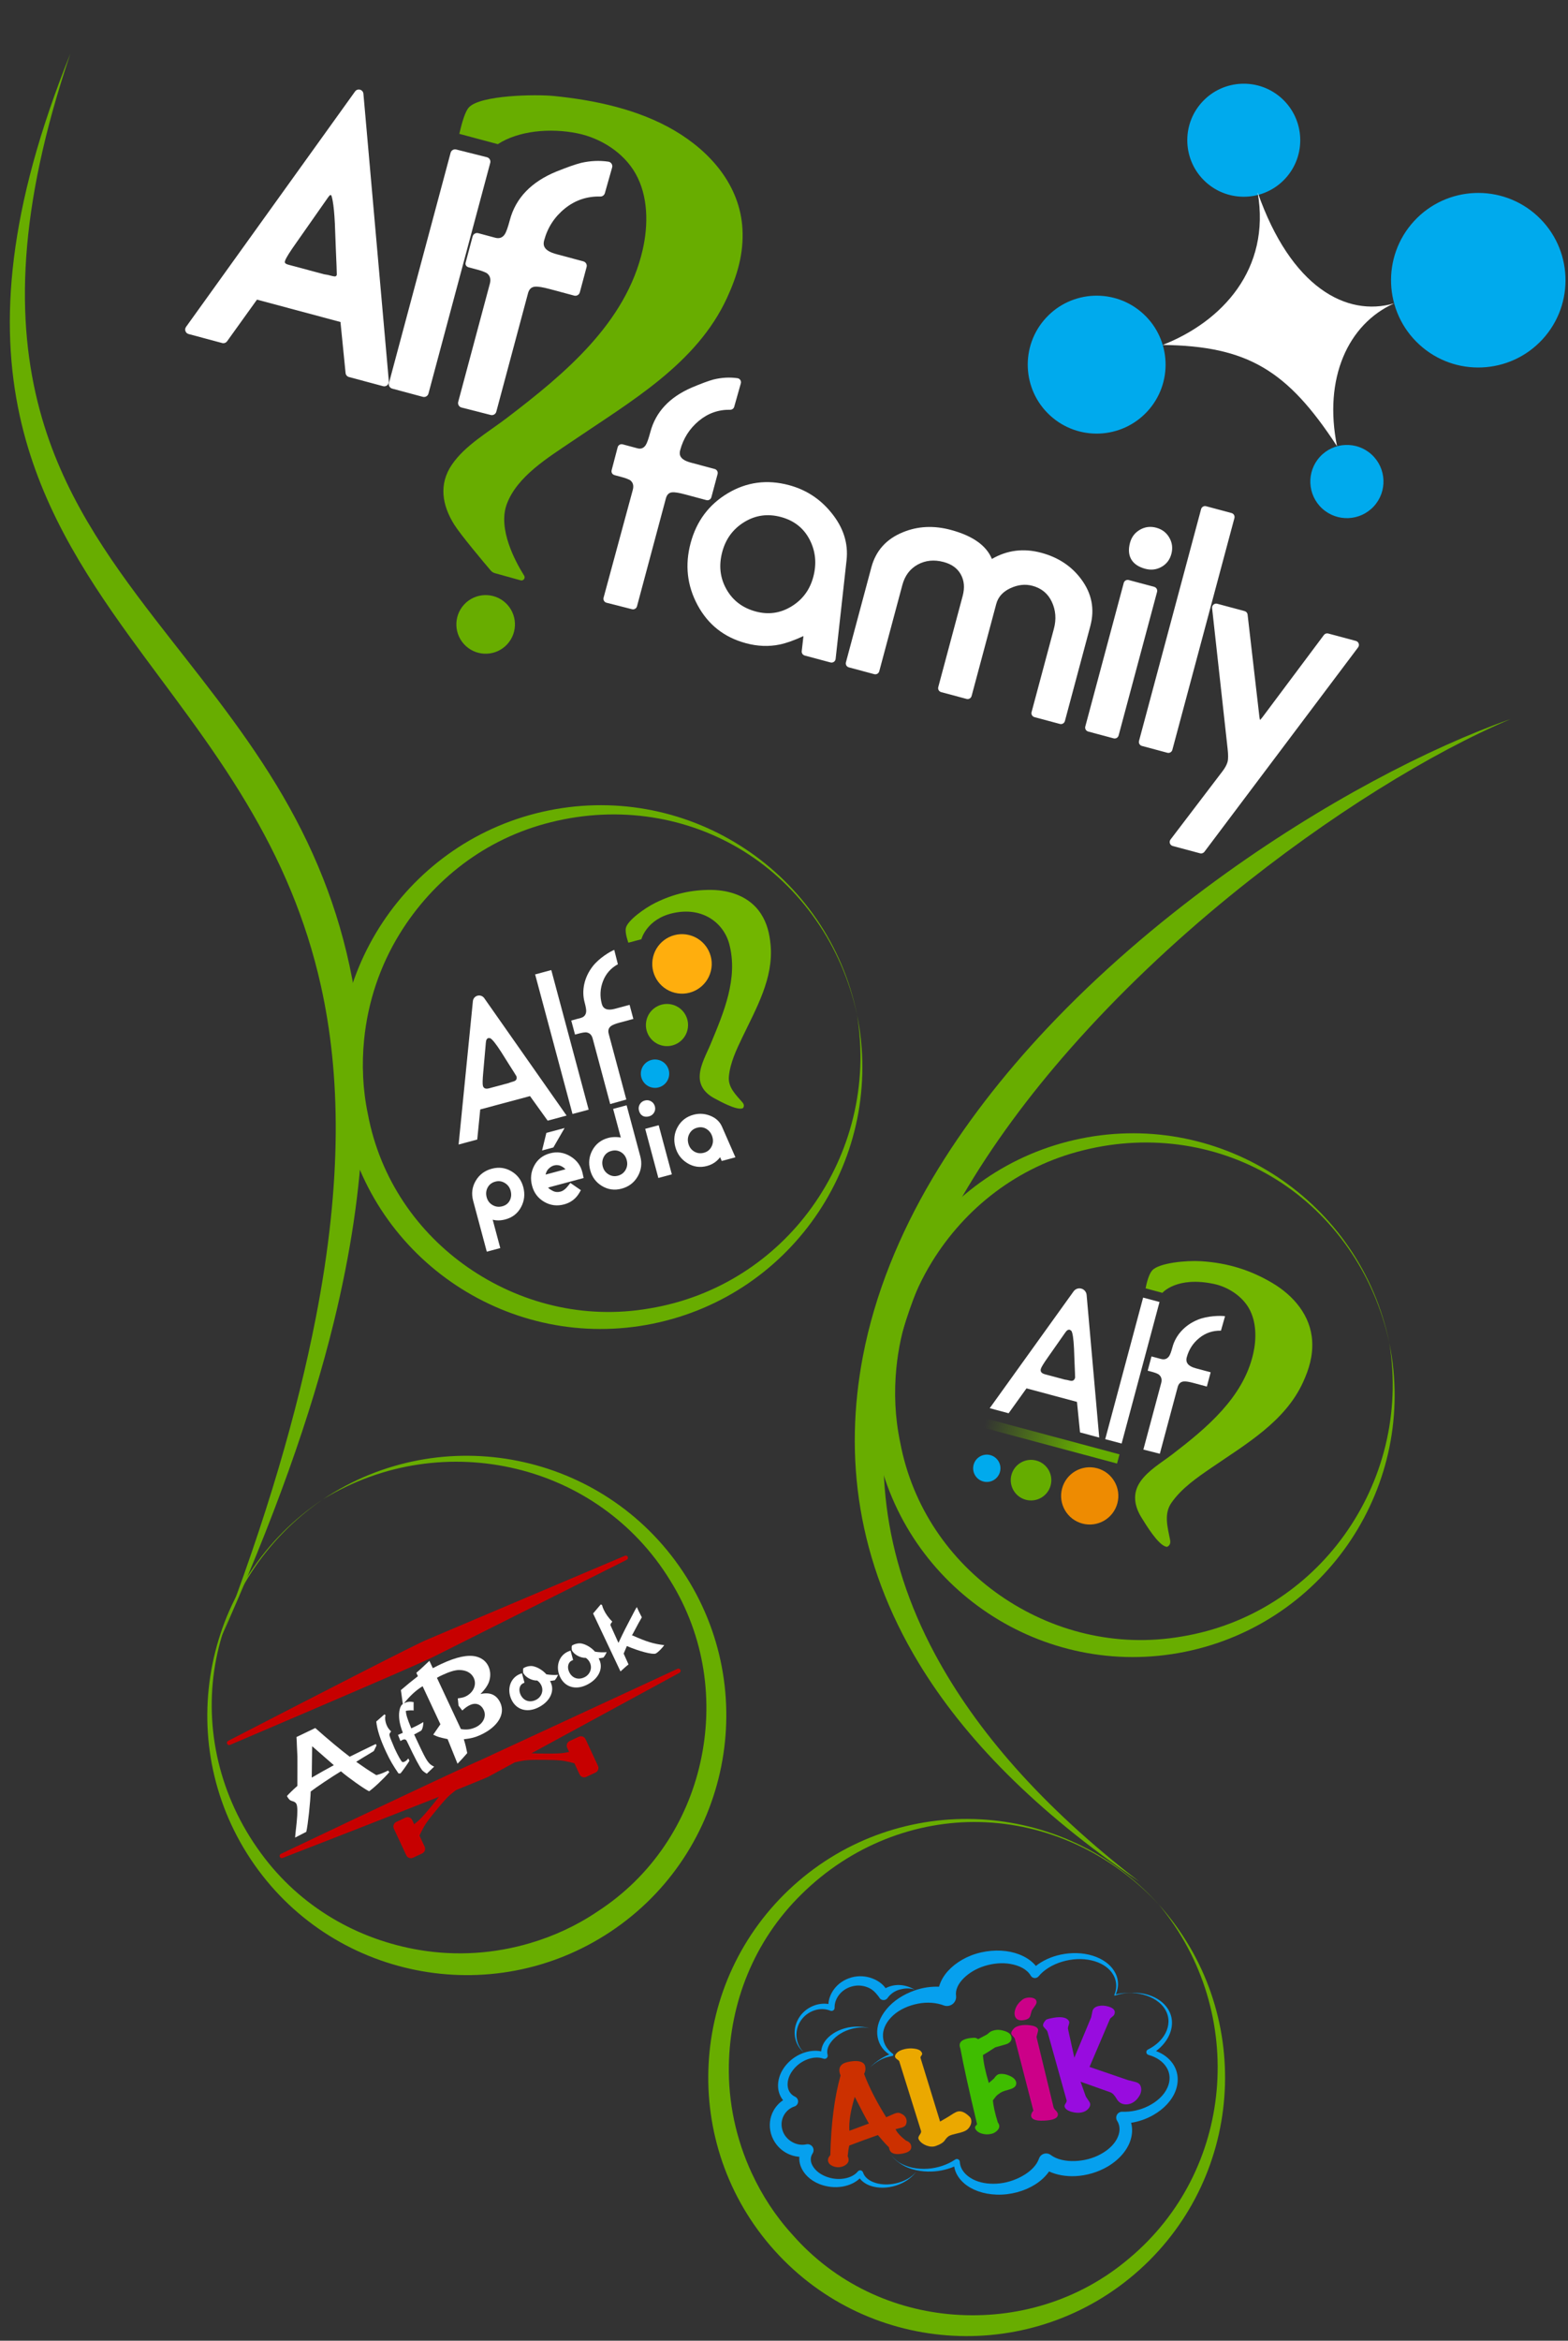 <?xml version="1.0" encoding="UTF-8" standalone="no"?>
<!DOCTYPE svg PUBLIC "-//W3C//DTD SVG 1.1//EN" "http://www.w3.org/Graphics/SVG/1.1/DTD/svg11.dtd">
<svg width="305px" height="455px" version="1.1" xmlns="http://www.w3.org/2000/svg" xmlns:xlink="http://www.w3.org/1999/xlink" xml:space="preserve" xmlns:serif="http://www.serif.com/" style="fill-rule:evenodd;clip-rule:evenodd;stroke-linejoin:round;stroke-miterlimit:2;">
    <rect width="100%" height="100%" fill="#333333" stroke="none"/>
    <g id="logo_alffamily">
        <g id="svgid_alffamily">
            <path d="M207.846,41.04l19.117,-30.58l77.552,20.909l0,38.655l-69.376,95.878l-144.623,-39.938l-17.396,-43.872l-46.456,-13.863l35.219,-68.229l145.963,41.04Z" style="fill-opacity:0;"/>
            <g>
                <path d="M49.987,58.243l-5.813,8.095c-0.218,0.303 -0.6,0.439 -0.96,0.343l-6.531,-1.75c-0.284,-0.076 -0.512,-0.287 -0.611,-0.564c-0.099,-0.277 -0.056,-0.585 0.116,-0.824l32.88,-45.769c0.219,-0.304 0.603,-0.44 0.964,-0.341c0.361,0.099 0.623,0.412 0.656,0.785l4.947,55.905c0.025,0.291 -0.093,0.576 -0.316,0.764c-0.224,0.188 -0.526,0.255 -0.808,0.18l-6.633,-1.777c-0.359,-0.097 -0.622,-0.406 -0.659,-0.776l-0.992,-9.92l-16.24,-4.351Zm14.451,-20.259l-0.151,-0.105c-0.029,0.014 -0.058,0.037 -0.089,0.06c-0.139,0.106 -0.272,0.265 -0.409,0.467l-6.018,8.585c-1.389,1.955 -2.184,3.193 -2.333,3.749c-0.033,0.125 -0.054,0.234 -0.009,0.327c0.11,0.223 0.403,0.318 0.797,0.424l6.822,1.828l0.705,0.115c0.741,0.198 1.212,0.319 1.427,0.297c0.01,-0.001 0.019,-0.002 0.028,-0.003c0.169,-0.012 0.248,-0.143 0.307,-0.328c-0.005,-0.673 -0.071,-2.299 -0.186,-4.879c-0.047,-0.997 -0.106,-2.686 -0.191,-5.053c-0.097,-1.976 -0.241,-3.473 -0.437,-4.493c-0.084,-0.441 -0.162,-0.775 -0.263,-0.991Z" style="fill:#fff;"/>
                <path d="M95.358,31.662c0.062,-0.232 0.029,-0.479 -0.093,-0.685c-0.121,-0.207 -0.321,-0.357 -0.554,-0.415l-5.977,-1.502c-0.474,-0.119 -0.956,0.164 -1.083,0.637l-11.991,44.75c-0.128,0.478 0.155,0.969 0.633,1.097l5.952,1.595c0.478,0.128 0.969,-0.155 1.097,-0.633l12.016,-44.844Z" style="fill:#fff;"/>
                <path d="M89.341,26.017c0.52,-2.248 1.144,-4.359 1.867,-5.143c2.209,-2.398 13.014,-2.562 16.516,-2.213c8.001,0.799 16.469,2.598 23.47,6.712c7.012,4.12 12.758,10.68 13.224,19.135c0.263,4.78 -1.001,9.043 -3.004,13.395c-5.895,12.803 -18.684,20.093 -30.041,27.817c-4.745,3.228 -10.842,6.879 -12.822,12.351c-1.726,4.771 1.675,11.08 3.401,13.826c0.135,0.214 0.124,0.489 -0.027,0.691c-0.151,0.203 -0.411,0.292 -0.654,0.223c-1.613,-0.439 -3.993,-1.106 -5.006,-1.39c-0.318,-0.089 -0.602,-0.271 -0.816,-0.522c-1.271,-1.498 -5.845,-6.923 -7.106,-8.939c-2.342,-3.744 -3.041,-7.825 -0.452,-11.627c2.553,-3.751 7.01,-6.279 10.634,-9.039c11.307,-8.611 23.238,-18.518 26.489,-32.76c1.095,-4.798 1.103,-10.432 -1.429,-14.854c-2.301,-4.019 -6.72,-6.837 -11.28,-7.763c-5.39,-1.092 -11.496,-0.477 -15.472,2.107l-7.492,-2.007Z" style="fill:#68ad00;"/>
                <path d="M90.586,50.991l1.347,-5.029c0.128,-0.478 0.619,-0.761 1.097,-0.633c0,-0 3.302,0.885 3.302,0.885c0.781,0.209 1.399,-0.001 1.841,-0.653c0.307,-0.453 0.629,-1.397 1.009,-2.814c1.135,-4.239 4.144,-7.4 9.091,-9.419c2.11,-0.843 3.693,-1.398 4.779,-1.67c1.798,-0.409 3.556,-0.486 5.286,-0.232c0.255,0.037 0.481,0.183 0.621,0.399c0.141,0.217 0.181,0.483 0.11,0.731l-1.414,4.994c-0.112,0.393 -0.475,0.661 -0.884,0.651c-2.597,-0.062 -4.895,0.713 -6.894,2.328c-2.018,1.63 -3.363,3.702 -4.036,6.213c-0.13,0.485 -0.124,0.91 0.068,1.273c0.346,0.656 1.17,1.078 2.388,1.405l5.172,1.386c0.478,0.128 0.762,0.619 0.634,1.096l-1.32,4.926c-0.128,0.478 -0.619,0.762 -1.097,0.634c-0,-0 -4.714,-1.263 -4.714,-1.263c-1.335,-0.358 -2.302,-0.528 -2.92,-0.471c-0.708,0.063 -1.138,0.507 -1.343,1.274l-6.17,23.027c-0.127,0.474 -0.611,0.758 -1.087,0.636l-5.679,-1.447c-0.232,-0.059 -0.43,-0.209 -0.551,-0.416c-0.121,-0.206 -0.155,-0.453 -0.093,-0.684c0,0 6.154,-22.964 6.154,-22.964c0.237,-0.886 0.056,-1.579 -0.601,-2.064c-0.498,-0.257 -1.032,-0.461 -1.606,-0.615l-1.829,-0.49c-0,0 -0.89,-0.141 -0.661,-0.994Z" style="fill:#fff;"/>
                <path d="M98.325,117.181c2.316,2.129 2.467,5.738 0.339,8.053c-2.129,2.316 -5.738,2.468 -8.054,0.339c-2.316,-2.129 -2.468,-5.737 -0.339,-8.053c2.129,-2.316 5.738,-2.468 8.054,-0.339Z" style="fill:#68ad00;"/>
            </g>
            <g>
                <path d="M118.983,91.366c0.09,-0.332 1.162,-4.428 1.162,-4.428c0.113,-0.425 0.55,-0.677 0.975,-0.563c0,-0 2.879,0.771 2.879,0.771c0.675,0.181 1.207,-0.028 1.597,-0.618c0.275,-0.417 0.569,-1.281 0.917,-2.579c1.033,-3.857 3.704,-6.742 8.061,-8.619c1.86,-0.785 3.26,-1.301 4.216,-1.559c1.586,-0.387 3.139,-0.471 4.659,-0.255c0.227,0.032 0.43,0.161 0.555,0.354c0.126,0.192 0.162,0.43 0.099,0.651l-1.287,4.552c-0.098,0.348 -0.418,0.586 -0.78,0.58c-2.296,-0.039 -4.332,0.683 -6.108,2.163c-1.801,1.5 -3.008,3.4 -3.623,5.697c-0.121,0.45 -0.119,0.844 0.052,1.18c0.3,0.59 1.023,0.967 2.093,1.253l4.568,1.224c0.425,0.114 0.678,0.551 0.564,0.976l-1.208,4.506c-0.113,0.425 -0.55,0.677 -0.975,0.563c-0,0 -4.131,-1.106 -4.131,-1.106c-1.162,-0.312 -2.009,-0.459 -2.55,-0.402c-0.629,0.064 -1.006,0.482 -1.196,1.189l-5.617,20.965c-0.113,0.421 -0.543,0.673 -0.966,0.566l-4.961,-1.263c-0.207,-0.052 -0.384,-0.186 -0.491,-0.37c-0.108,-0.184 -0.137,-0.404 -0.081,-0.61c-0,-0 5.68,-20.948 5.679,-20.946c0.219,-0.815 0.069,-1.454 -0.519,-1.897c-0.442,-0.23 -0.916,-0.413 -1.422,-0.548c-0.59,-0.158 -1.56,-0.421 -1.56,-0.421c-0.483,-0.129 -0.73,-0.523 -0.601,-1.006Z" style="fill:#fff;"/>
                <path d="M156.284,123.643c-1.824,0.842 -3.372,1.389 -4.643,1.649c-2.105,0.431 -4.284,0.348 -6.538,-0.256c-4.228,-1.133 -7.365,-3.604 -9.414,-7.41c-2.039,-3.788 -2.492,-7.809 -1.352,-12.062c1.141,-4.258 3.549,-7.481 7.218,-9.674c3.677,-2.197 7.649,-2.728 11.916,-1.585c3.295,0.883 6.023,2.65 8.182,5.297c2.379,2.881 3.375,5.974 3.018,9.269l-2.131,19.217c-0.026,0.231 -0.151,0.439 -0.343,0.57c-0.192,0.131 -0.431,0.172 -0.655,0.112l-5.007,-1.341c-0.381,-0.102 -0.63,-0.468 -0.585,-0.86l0.334,-2.926Zm-15.794,-16.363c0.682,-2.545 2.119,-4.486 4.315,-5.819c2.185,-1.327 4.544,-1.647 7.076,-0.969c2.563,0.687 4.431,2.144 5.595,4.384c1.176,2.263 1.411,4.69 0.717,7.281c-0.671,2.504 -2.09,4.417 -4.259,5.734c-2.157,1.31 -4.46,1.636 -6.911,0.98c-2.574,-0.69 -4.485,-2.133 -5.726,-4.339c-1.246,-2.213 -1.509,-4.631 -0.807,-7.252Z" style="fill:#fff;"/>
                <path d="M192.939,108.656c2.963,-1.722 6.162,-2.124 9.596,-1.204c3.316,0.888 5.908,2.609 7.785,5.149c2.06,2.775 2.646,5.809 1.764,9.1l-4.946,18.462c-0.114,0.425 -0.551,0.677 -0.976,0.563l-4.944,-1.325c-0.425,-0.113 -0.677,-0.55 -0.563,-0.975c-0,-0 4.343,-16.209 4.343,-16.209c0.496,-1.851 0.362,-3.6 -0.412,-5.246c-0.751,-1.597 -2.011,-2.627 -3.771,-3.099c-1.409,-0.377 -2.85,-0.206 -4.328,0.49c-1.428,0.673 -2.337,1.679 -2.702,3.04l-4.796,17.898c-0.114,0.425 -0.551,0.677 -0.976,0.563l-4.943,-1.324c-0.425,-0.114 -0.678,-0.551 -0.564,-0.976c0,-0 4.746,-17.711 4.746,-17.711c0.421,-1.571 0.314,-2.967 -0.359,-4.185c-0.667,-1.209 -1.792,-2.005 -3.351,-2.423c-1.83,-0.49 -3.508,-0.329 -5.032,0.503c-1.511,0.826 -2.501,2.153 -2.988,3.969l-4.494,16.771c-0.113,0.425 -0.55,0.678 -0.975,0.564l-4.944,-1.325c-0.425,-0.114 -0.677,-0.551 -0.564,-0.976c0,0 4.947,-18.461 4.947,-18.461c0.872,-3.255 2.932,-5.542 6.185,-6.847c2.869,-1.171 5.958,-1.322 9.268,-0.435c4.312,1.155 6.945,3.078 7.994,5.649Z" style="fill:#fff;"/>
                <path d="M216.613,143.526c0.425,0.114 0.862,-0.138 0.976,-0.563l7.479,-27.911c0.113,-0.425 -0.139,-0.862 -0.564,-0.976l-4.944,-1.324c-0.425,-0.114 -0.862,0.138 -0.975,0.563l-7.479,27.911c-0.114,0.425 0.138,0.862 0.563,0.976l4.944,1.324Zm6.149,-32.962c1.131,0.303 2.181,0.179 3.152,-0.36c0.979,-0.544 1.628,-1.382 1.934,-2.523c0.303,-1.134 0.168,-2.191 -0.398,-3.172c-0.566,-0.98 -1.414,-1.626 -2.548,-1.93c-1.134,-0.304 -2.191,-0.168 -3.172,0.398c-0.98,0.566 -1.626,1.413 -1.93,2.548c-0.352,1.314 -0.238,2.386 0.256,3.222c0.49,0.831 1.376,1.46 2.706,1.817Z" style="fill:#fff;"/>
                <path d="M227.064,146.327c0.425,0.114 0.862,-0.139 0.976,-0.564l12.073,-45.058c0.114,-0.425 -0.138,-0.862 -0.563,-0.976l-4.944,-1.324c-0.425,-0.114 -0.862,0.138 -0.976,0.563l-12.073,45.058c-0.114,0.425 0.138,0.862 0.563,0.976l4.944,1.325Z" style="fill:#fff;"/>
                <path d="M245.095,139.957c0.154,-0.159 0.343,-0.369 0.505,-0.588l11.916,-15.929c0.196,-0.261 0.53,-0.376 0.845,-0.292l5.382,1.442c0.255,0.069 0.46,0.26 0.547,0.51c0.086,0.25 0.042,0.527 -0.117,0.739l-29.9,39.745c-0.195,0.259 -0.529,0.374 -0.843,0.29l-5.319,-1.425c-0.257,-0.069 -0.462,-0.261 -0.548,-0.512c-0.086,-0.251 -0.041,-0.529 0.12,-0.74c0,-0 10.141,-13.314 10.137,-13.308c0.485,-0.649 0.81,-1.241 0.956,-1.785c0.15,-0.562 0.141,-1.422 0.01,-2.58l-3.014,-27.304c-0.029,-0.262 0.073,-0.521 0.273,-0.692c0.2,-0.171 0.471,-0.233 0.725,-0.165l5.319,1.425c0.316,0.085 0.548,0.354 0.586,0.678c-0,0 2.305,19.935 2.304,19.932c0.023,0.194 0.07,0.395 0.116,0.559Z" style="fill:#fff;"/>
            </g>
            <g>
                <path d="M249.367,19.169c4.465,4.104 4.758,11.062 0.653,15.526c-4.104,4.465 -11.061,4.758 -15.526,0.654c-4.465,-4.104 -4.758,-11.062 -0.653,-15.527c4.104,-4.464 11.061,-4.757 15.526,-0.653Z" style="fill:#00aaed;"/>
                <path d="M222.392,61.01c5.449,5.008 5.806,13.498 0.798,18.947c-5.009,5.448 -13.499,5.806 -18.947,0.797c-5.449,-5.008 -5.806,-13.498 -0.797,-18.947c5.008,-5.448 13.498,-5.805 18.946,-0.797Z" style="fill:#00aaed;"/>
                <path d="M299.032,41.976c6.897,6.34 7.349,17.085 1.01,23.981c-6.34,6.896 -17.085,7.348 -23.981,1.009c-6.896,-6.339 -7.348,-17.084 -1.009,-23.981c6.339,-6.896 17.084,-7.348 23.98,-1.009Z" style="fill:#00aaed;"/>
                <path d="M266.809,88.365c2.891,2.659 3.081,7.164 0.423,10.056c-2.658,2.892 -7.164,3.081 -10.056,0.423c-2.891,-2.658 -3.081,-7.164 -0.423,-10.055c2.658,-2.892 7.164,-3.082 10.056,-0.424Z" style="fill:#00aaed;"/>
                <path d="M244.637,37.404c2.569,14.925 -6.905,25.103 -18.469,29.647c16.506,0.213 24.266,4.918 33.909,19.7c-2.68,-13.198 2.124,-23.755 11.105,-27.783c-9.271,2.7 -20.075,-3.1 -26.545,-21.564Z" style="fill:#fff;"/>
            </g>
        </g>
        <g id="svgid_alfonline">
            <path d="M166.721,197.315c5.583,27.532 -12.238,54.417 -39.77,60c-27.533,5.582 -54.418,-12.238 -60,-39.771c-5.583,-27.532 12.238,-54.417 39.77,-60c27.533,-5.582 54.418,12.238 60,39.771Z" style="fill-opacity:0;"/>
            <path d="M166.721,197.315c5.583,27.532 -12.238,54.417 -39.77,60c-27.533,5.582 -54.418,-12.238 -60,-39.771c-5.583,-27.532 12.238,-54.417 39.77,-60c27.533,-5.582 54.418,12.238 60,39.771Zm0,-0c-2.962,-13.657 -11.06,-25.006 -22.069,-31.851c-10.774,-6.699 -24.199,-8.953 -37.469,-5.641c-12.814,3.159 -23.018,11.271 -29.438,21.695c-3.815,6.194 -6.198,13.232 -6.926,20.639c-0.464,4.712 -0.28,9.571 0.747,14.451c2.378,12.602 9.681,22.986 19.457,29.765c9.958,6.905 22.454,10.199 35.325,7.967c13.244,-2.193 24.307,-9.565 31.576,-19.676c7.498,-10.43 11.005,-23.679 8.797,-37.349Z" style="fill:#68ad00;"/>
            <g>
                <g>
                    <path d="M92.832,221.51l-3.626,0.972c-0,-0 1.983,-19.89 2.779,-27.876c0.05,-0.506 0.41,-0.928 0.902,-1.057c0.493,-0.129 1.013,0.062 1.305,0.478c4.596,6.55 16.017,22.827 16.017,22.827l-3.682,0.987l-3.432,-4.774l-9.681,2.594l-0.582,5.849Zm1.101,-10.45c0.135,0.506 0.534,0.672 1.196,0.494l3.812,-1.021l0.347,-0.134c0.503,-0.135 0.813,-0.245 0.932,-0.332c0.264,-0.179 0.345,-0.46 0.243,-0.842c-0.162,-0.284 -0.661,-1.074 -1.491,-2.375c-0.299,-0.466 -0.795,-1.26 -1.496,-2.378c-1.019,-1.581 -1.728,-2.465 -2.124,-2.659l-0.348,-0.029c-0.295,0.079 -0.459,0.365 -0.496,0.862l-0.509,5.789c-0.134,1.419 -0.155,2.294 -0.066,2.625Z" style="fill:#fff;"/>
                    <path d="M144.389,215.457c0.048,-0.015 0.094,-0.033 0.135,-0.055c0.278,-0.372 0.199,-0.76 -0.115,-1.123c-1.279,-1.476 -2.813,-2.904 -2.632,-4.98c0.234,-2.675 1.452,-5.211 2.592,-7.595c2.73,-5.706 6.128,-11.566 5.521,-18.048c-0.206,-2.203 -0.685,-4.2 -1.89,-6.053c-2.13,-3.277 -5.92,-4.58 -9.651,-4.616c-3.725,-0.036 -7.25,0.712 -10.918,2.534c-2.043,1.015 -5.364,3.397 -5.689,4.866c-0.219,0.988 0.485,2.865 0.485,2.865l2.535,-0.679c0,0 0.99,-3.902 6.099,-5.066c5.816,-1.325 9.915,1.925 10.994,6.004c1.771,6.694 -1.097,13.329 -3.603,19.377c-0.803,1.939 -1.99,3.977 -2.14,6.066c-0.153,2.117 1.064,3.59 2.855,4.55c1.123,0.602 4.232,2.318 5.422,1.953Z" style="fill:#72b600;"/>
                    <path d="M107.234,188.57l-3.144,0.842l7.271,27.133l3.143,-0.842l-7.27,-27.133Z" style="fill:#fff;"/>
                    <path d="M111.849,201.108l-0.733,-2.735l1.833,-0.491c0.665,-0.178 1.023,-0.601 1.072,-1.269c0.024,-0.333 -0.08,-0.933 -0.312,-1.798c-0.592,-2.21 -0.12,-4.78 1.585,-6.979c1.226,-1.58 3.34,-2.856 4.186,-3.192l0.706,2.794c-1.373,0.749 -2.338,1.847 -2.895,3.291c-0.556,1.445 -0.633,2.917 -0.231,4.416c0.272,1.017 1.117,1.336 2.533,0.957l2.872,-0.77l0.733,2.736l-2.617,0.701c-0.821,0.22 -1.383,0.439 -1.693,0.658c-0.501,0.352 -0.663,0.859 -0.486,1.521l3.426,12.786l-3.133,0.88l-3.416,-12.751c-0.198,-0.738 -0.641,-1.133 -1.328,-1.195c-0.358,0.014 -0.719,0.07 -1.086,0.168c-0.39,0.105 -0.702,0.188 -0.937,0.251c-0.185,0.05 -0.212,0.057 -0.079,0.021Z" style="fill:#fff;"/>
                    <g>
                        <path d="M127.043,185.993c0.763,-3.102 3.895,-4.998 6.997,-4.236c3.101,0.763 4.997,3.895 4.235,6.997c-0.763,3.101 -3.896,4.998 -6.997,4.235c-3.102,-0.762 -4.998,-3.895 -4.235,-6.996Z" style="fill:#ffae0d;"/>
                        <path d="M125.756,198.276c0.541,-2.199 2.762,-3.544 4.961,-3.003c2.199,0.54 3.543,2.761 3.002,4.96c-0.54,2.2 -2.761,3.545 -4.96,3.004c-2.2,-0.54 -3.544,-2.762 -3.003,-4.961Z" style="fill:#72b600;"/>
                        <path d="M124.735,208.051c0.363,-1.479 1.857,-2.384 3.337,-2.02c1.479,0.364 2.383,1.858 2.02,3.337c-0.364,1.48 -1.858,2.384 -3.338,2.021c-1.479,-0.364 -2.383,-1.858 -2.019,-3.338Z" style="fill:#00aaed;"/>
                    </g>
                    <g>
                        <path d="M95.836,237.097c0.749,0.197 1.573,0.181 2.472,-0.06c1.388,-0.372 2.406,-1.177 3.058,-2.41c0.643,-1.217 0.783,-2.512 0.416,-3.883c-0.362,-1.352 -1.134,-2.373 -2.311,-3.065c-1.18,-0.693 -2.448,-0.86 -3.803,-0.497c-1.392,0.373 -2.435,1.158 -3.135,2.35c-0.702,1.195 -0.87,2.489 -0.497,3.884l2.651,9.893l2.625,-0.703l-1.476,-5.509Zm10.777,-6.214c0.083,-0.039 0.204,-0.092 0.313,-0.121c0,-0 6.603,-1.769 6.603,-1.769l-0.219,-0.988c-0.313,-1.396 -1.099,-2.475 -2.362,-3.235c-1.262,-0.758 -2.583,-0.95 -3.961,-0.58c-1.402,0.375 -2.426,1.182 -3.077,2.414c-0.643,1.217 -0.782,2.518 -0.411,3.903c0.369,1.378 1.156,2.415 2.356,3.114c1.202,0.7 2.493,0.868 3.873,0.498c1.314,-0.352 2.311,-1.117 2.991,-2.295l0.271,-0.469l-2.047,-1.41l-0.339,0.443c-0.513,0.671 -1.023,1.099 -1.563,1.244c-0.562,0.15 -1.085,0.1 -1.568,-0.162l-0.002,-0.001c-0.317,-0.169 -0.564,-0.327 -0.739,-0.479c-0.046,-0.039 -0.087,-0.073 -0.119,-0.107Zm33.779,-5.203l2.658,-0.712l-2.616,-5.968c-0.441,-0.998 -1.229,-1.721 -2.381,-2.151c-1.034,-0.392 -2.083,-0.446 -3.149,-0.16c-1.383,0.37 -2.411,1.164 -3.087,2.377c-0.672,1.207 -0.827,2.498 -0.458,3.874c0.367,1.373 1.144,2.423 2.325,3.153c1.193,0.737 2.476,0.923 3.848,0.555c0.735,-0.196 1.363,-0.53 1.887,-0.994c0.205,-0.181 0.423,-0.416 0.655,-0.706c-0,-0 0.318,0.732 0.318,0.732Zm-19.637,-4.556c-0.264,-0.057 -0.568,-0.09 -0.912,-0.093c-0.576,-0.011 -1.082,0.044 -1.519,0.161c-1.398,0.375 -2.426,1.171 -3.089,2.381c-0.657,1.201 -0.803,2.501 -0.427,3.903c0.362,1.351 1.13,2.375 2.3,3.075c1.176,0.703 2.443,0.875 3.8,0.511c1.392,-0.373 2.438,-1.169 3.139,-2.384c0.702,-1.216 0.869,-2.52 0.496,-3.911c0,-0 -2.656,-9.912 -2.656,-9.912l-2.624,0.703l1.492,5.566Zm7.306,7.86l2.624,-0.703l-2.56,-9.553l-2.624,0.703l2.56,9.553Zm5.833,-6.703c-0.182,-0.677 -0.11,-1.315 0.218,-1.915c0.324,-0.591 0.822,-0.974 1.489,-1.152c0.673,-0.181 1.289,-0.098 1.847,0.258c0.575,0.367 0.952,0.9 1.138,1.593c0.178,0.665 0.107,1.293 -0.217,1.884c-0.319,0.581 -0.8,0.958 -1.444,1.13c-0.68,0.183 -1.309,0.108 -1.885,-0.233c-0.581,-0.344 -0.96,-0.868 -1.146,-1.565Zm-16.642,4.5c-0.182,-0.679 -0.116,-1.318 0.203,-1.916c0.312,-0.585 0.803,-0.964 1.467,-1.142c0.668,-0.179 1.286,-0.105 1.853,0.231c0.573,0.34 0.947,0.855 1.13,1.54c0.184,0.685 0.115,1.322 -0.216,1.909c-0.327,0.582 -0.827,0.96 -1.496,1.14c-0.644,0.172 -1.249,0.087 -1.816,-0.257c-0.575,-0.35 -0.95,-0.851 -1.125,-1.505Zm-22.586,5.951c-0.184,-0.687 -0.121,-1.325 0.2,-1.911c0.316,-0.577 0.816,-0.952 1.493,-1.133c0.645,-0.173 1.254,-0.085 1.828,0.264c0.582,0.353 0.962,0.857 1.137,1.511c0.185,0.69 0.13,1.328 -0.177,1.912c-0.298,0.568 -0.781,0.935 -1.441,1.112c-0.672,0.18 -1.303,0.103 -1.89,-0.236c-0.588,-0.34 -0.97,-0.847 -1.15,-1.519Zm15.34,-5.446l-3.825,1.025l-0.059,0.013c0.027,-0.13 0.083,-0.287 0.153,-0.473c0.11,-0.291 0.308,-0.555 0.584,-0.796c0.281,-0.246 0.574,-0.415 0.883,-0.498c0.666,-0.178 1.29,-0.041 1.876,0.399l0,-0c0.159,0.118 0.289,0.228 0.388,0.33Zm16.241,-10.281c0.434,-0.116 0.758,-0.36 0.977,-0.725c0.223,-0.372 0.28,-0.778 0.162,-1.219c-0.117,-0.436 -0.367,-0.761 -0.744,-0.979c-0.377,-0.217 -0.783,-0.271 -1.219,-0.154c-0.436,0.117 -0.761,0.366 -0.979,0.743c-0.217,0.377 -0.271,0.784 -0.154,1.22c0.135,0.505 0.391,0.831 0.717,1.015c0.32,0.181 0.733,0.235 1.24,0.099Z" style="fill:#fff;fill-rule:nonzero;"/>
                        <path d="M106.276,220.222l3.545,-0.949l-2.181,3.777l-2.201,0.59l0.837,-3.418Z" style="fill:#fff;"/>
                    </g>
                </g>
                <path id="frame" d="M155.508,159.128l-88.905,23.822l19.058,71.124l88.905,-23.822l-19.058,-71.124Z" style="fill:none;"/>
            </g>
        </g>
        <g id="svgid_alfonline1" serif:id="svgid_alfonline">
            <path d="M270.256,261.089c5.583,27.532 -12.238,54.417 -39.77,60c-27.533,5.582 -54.418,-12.238 -60,-39.771c-5.583,-27.532 12.238,-54.417 39.77,-60c27.533,-5.582 54.418,12.238 60,39.771Z" style="fill-opacity:0;"/>
            <path d="M270.256,261.089c5.583,27.532 -12.238,54.417 -39.77,60c-27.533,5.582 -54.418,-12.238 -60,-39.771c-5.583,-27.532 12.238,-54.417 39.77,-60c27.533,-5.582 54.418,12.238 60,39.771Zm0,-0c-2.962,-13.656 -11.06,-25.006 -22.068,-31.851c-10.775,-6.699 -24.2,-8.953 -37.47,-5.641c-12.814,3.159 -23.018,11.271 -29.438,21.695c-3.814,6.194 -6.197,13.233 -6.926,20.639c-0.464,4.712 -0.28,9.571 0.747,14.452c2.378,12.601 9.681,22.986 19.457,29.764c9.958,6.905 22.454,10.199 35.325,7.967c13.244,-2.192 24.307,-9.565 31.576,-19.676c7.498,-10.43 11.005,-23.679 8.797,-37.349Z" style="fill:#68ad00;"/>
            <g>
                <g>
                    <g>
                        <path d="M196.192,274.72l-3.677,-0.986c-0,0 11.409,-15.882 16.315,-22.711c0.342,-0.475 0.943,-0.688 1.507,-0.533c0.565,0.154 0.974,0.643 1.025,1.226c0.739,8.35 2.454,27.726 2.454,27.726l-3.735,-1.001l-0.594,-5.932l-9.818,-2.631l-3.477,4.842Zm6.266,-8.62c-0.137,0.513 0.129,0.861 0.8,1.041l3.866,1.035l0.373,0.058c0.51,0.137 0.839,0.198 0.987,0.182c0.323,-0.024 0.536,-0.23 0.64,-0.616c0.002,-0.332 -0.036,-1.279 -0.105,-2.843c-0.027,-0.56 -0.06,-1.509 -0.108,-2.846c-0.094,-1.906 -0.268,-3.042 -0.517,-3.413l-0.291,-0.202c-0.299,-0.08 -0.588,0.088 -0.873,0.506l-3.383,4.825c-0.837,1.179 -1.299,1.937 -1.389,2.273Z" style="fill:#fff;"/>
                        <path d="M226.822,300.657c0.064,0.015 0.126,0.024 0.187,0.026c0.549,-0.236 0.711,-0.72 0.594,-1.327c-0.477,-2.472 -1.268,-5.053 0.272,-7.253c1.985,-2.835 4.978,-4.881 7.787,-6.806c6.722,-4.609 14.29,-8.96 17.789,-16.585c1.189,-2.591 1.941,-5.129 1.791,-7.972c-0.266,-5.03 -3.655,-8.927 -7.796,-11.371c-4.135,-2.44 -8.55,-3.876 -13.817,-4.206c-2.935,-0.184 -8.176,0.335 -9.485,1.764c-0.881,0.962 -1.304,3.511 -1.304,3.511l3.266,0.875c0,0 2.772,-3.292 10.071,-1.723c2.688,0.577 5.405,2.341 6.761,4.73c1.492,2.628 1.481,5.981 0.829,8.836c-1.938,8.477 -9.002,14.385 -15.696,19.521c-2.145,1.646 -4.783,3.155 -6.296,5.39c-1.535,2.265 -1.126,4.692 0.254,6.917c0.866,1.396 3.23,5.314 4.793,5.673Z" style="fill:#72b600;"/>
                        <path d="M225.544,253.091l-3.188,-0.854l-7.373,27.518l3.188,0.854l7.373,-27.518Z" style="fill:#fff;"/>
                        <path d="M223.24,266.444l0.743,-2.773l1.859,0.498c0.674,0.18 1.204,-0.01 1.584,-0.572c0.191,-0.28 0.403,-0.86 0.638,-1.737c0.601,-2.242 2.319,-4.259 4.932,-5.325c1.877,-0.767 4.381,-0.815 5.295,-0.681l-0.797,2.811c-1.586,-0.038 -2.99,0.437 -4.211,1.423c-1.221,0.987 -2.036,2.241 -2.443,3.761c-0.276,1.032 0.304,1.74 1.74,2.125l2.912,0.781l-0.743,2.773l-2.654,-0.711c-0.832,-0.223 -1.437,-0.315 -1.821,-0.28c-0.618,0.055 -1.018,0.418 -1.198,1.089l-3.474,12.967l-3.198,-0.815l3.465,-12.932c0.2,-0.748 0.012,-1.32 -0.56,-1.722c-0.321,-0.17 -0.667,-0.304 -1.039,-0.404c-0.396,-0.106 -0.712,-0.19 -0.95,-0.254c-0.188,-0.05 -0.215,-0.058 -0.08,-0.022Z" style="fill:#fff;"/>
                    </g>
                    <path d="M213.41,285.407c2.969,0.796 4.731,3.848 3.936,6.817c-0.796,2.969 -3.848,4.731 -6.817,3.935c-2.969,-0.795 -4.732,-3.848 -3.936,-6.817c0.796,-2.969 3.848,-4.731 6.817,-3.935Z" style="fill:#ee8b01;"/>
                    <path d="M201.573,283.912c2.106,0.564 3.356,2.728 2.792,4.833c-0.564,2.106 -2.729,3.355 -4.834,2.79c-2.106,-0.564 -3.356,-2.728 -2.792,-4.833c0.564,-2.105 2.729,-3.354 4.834,-2.79Z" style="fill:#65ad00;"/>
                    <path d="M192.634,282.854c1.416,0.379 2.257,1.835 1.877,3.251c-0.379,1.417 -1.835,2.257 -3.251,1.877c-1.417,-0.379 -2.257,-1.835 -1.878,-3.251c0.38,-1.416 1.836,-2.257 3.252,-1.877Z" style="fill:#00aaed;"/>
                    <path d="M217.763,282.707l-25.976,-6.96l-0.479,1.787l25.977,6.96l0.478,-1.787Z" style="fill:url(#_Linear1);"/>
                </g>
                <path id="frame1" serif:id="frame" d="M264.127,246.76l-67.655,-18.128l-18.128,67.655l67.655,18.128l18.128,-67.655Z" style="fill:none;"/>
            </g>
        </g>
        <g id="svgid_alfik">
            <path d="M225.385,370.199c18.57,20.616 16.909,52.43 -3.707,71c-20.616,18.57 -52.43,16.909 -71,-3.707c-18.57,-20.615 -16.909,-52.429 3.707,-71c20.616,-18.57 52.43,-16.909 71,3.707Z" style="fill-opacity:0;"/>
            <path d="M225.385,370.199c18.57,20.616 16.909,52.43 -3.707,71c-20.616,18.57 -52.43,16.909 -71,-3.707c-18.57,-20.615 -16.909,-52.429 3.707,-71c20.616,-18.57 52.43,-16.909 71,3.707Zm-0,0c-9.376,-10.128 -21.961,-15.717 -34.761,-16.012c-12.527,-0.29 -25.078,4.533 -34.702,14.012c-9.314,9.12 -13.921,21.142 -14.149,33.232c-0.135,7.183 1.372,14.366 4.47,21.032c1.971,4.24 4.567,8.281 7.891,11.917c8.348,9.524 19.774,14.691 31.491,15.549c11.937,0.874 24.219,-2.597 34.047,-10.957c10.164,-8.514 15.873,-20.338 16.98,-32.588c1.141,-12.635 -2.526,-25.666 -11.267,-36.185Z" style="fill:#68ad00;"/>
            <g>
                <g>
                    <g>
                        <path d="M172.258,386.474c0.822,-0.419 1.739,-0.643 2.704,-0.609c0.984,0.034 1.931,0.336 2.854,0.824c0.075,0.04 0.07,0.052 -0.011,0.027c-0.92,-0.293 -1.866,-0.216 -2.747,0.015c-1.038,0.272 -1.904,0.892 -2.485,1.749c-0.215,0.236 -0.533,0.348 -0.848,0.3c-0.315,-0.047 -0.586,-0.249 -0.722,-0.538c-0.096,-0.159 -0.227,-0.287 -0.339,-0.435c-0.448,-0.591 -1.015,-1.108 -1.726,-1.422c-0.871,-0.385 -1.889,-0.536 -2.915,-0.321c-1.049,0.214 -1.951,0.735 -2.594,1.449c-0.695,0.772 -1.112,1.743 -1.086,2.747c0.013,0.201 -0.076,0.395 -0.238,0.516c-0.161,0.122 -0.373,0.153 -0.563,0.085c-0.984,-0.403 -2.1,-0.414 -3.13,-0.073c-1.024,0.339 -1.964,1.002 -2.618,1.959c-0.668,0.978 -0.942,2.097 -0.863,3.163c0.087,1.157 0.582,2.246 1.433,3.035c-0.944,-0.736 -1.537,-1.819 -1.727,-3.001c-0.185,-1.149 0.019,-2.387 0.654,-3.51c0.653,-1.156 1.668,-1.997 2.803,-2.484c0.968,-0.414 2.025,-0.553 3.041,-0.402c0.071,-1.061 0.493,-2.093 1.173,-2.972c0.784,-1.014 1.933,-1.798 3.308,-2.187c1.402,-0.389 2.83,-0.28 4.064,0.191c1.035,0.394 1.974,1.026 2.578,1.894Z" style="fill:#06a0ee;"/>
                        <path d="M169.143,394.25c-0.056,-0.014 -0.114,-0.026 -0.172,-0.038c-1.156,-0.232 -2.506,-0.11 -3.848,0.333c-1.573,0.529 -2.802,1.46 -3.543,2.496c-0.556,0.778 -0.817,1.621 -0.595,2.419c0.055,0.221 -0.019,0.454 -0.19,0.604c-0.171,0.15 -0.412,0.192 -0.624,0.109c-1.061,-0.38 -2.314,-0.229 -3.471,0.283c-1.067,0.472 -2.045,1.274 -2.721,2.309c-0.616,0.94 -0.857,1.932 -0.754,2.81c0.102,0.877 0.602,1.617 1.445,2.007c0.376,0.185 0.601,0.58 0.568,0.997c-0.033,0.418 -0.318,0.772 -0.718,0.895c-0.967,0.321 -1.699,1.014 -2.12,1.861c-0.41,0.828 -0.499,1.816 -0.188,2.782c0.305,0.974 0.981,1.738 1.808,2.226c0.83,0.489 1.825,0.708 2.808,0.493c0.459,-0.106 0.935,0.076 1.208,0.46c0.272,0.383 0.286,0.893 0.035,1.291c-0.474,0.709 -0.465,1.542 -0.072,2.297c0.403,0.776 1.135,1.488 2.15,1.981c1.127,0.553 2.376,0.777 3.53,0.679c1.292,-0.109 2.469,-0.577 3.178,-1.428c0.128,-0.169 0.338,-0.254 0.548,-0.222c0.209,0.032 0.384,0.176 0.457,0.376c0.312,1.01 1.292,1.736 2.565,2.096c1.105,0.313 2.417,0.359 3.762,0.065c1.685,-0.37 3.1,-1.168 3.943,-2.189c0.112,-0.136 -0.181,0.272 -0.499,0.594c-0.825,0.834 -1.96,1.565 -3.335,2.003c-1.745,0.556 -3.491,0.535 -4.868,0.088c-0.932,-0.302 -1.687,-0.812 -2.196,-1.471c-0.841,0.816 -2.035,1.36 -3.363,1.587c-1.428,0.245 -3.007,0.089 -4.468,-0.481c-1.876,-0.745 -3.128,-2.067 -3.654,-3.467c-0.226,-0.602 -0.315,-1.224 -0.265,-1.841c-0.951,-0.069 -1.871,-0.359 -2.686,-0.837c-1.324,-0.779 -2.361,-2.055 -2.819,-3.624c-0.449,-1.576 -0.251,-3.169 0.464,-4.478c0.447,-0.819 1.087,-1.533 1.881,-2.06c-0.575,-0.702 -0.909,-1.564 -0.973,-2.507c-0.085,-1.254 0.295,-2.657 1.242,-3.946c0.917,-1.245 2.19,-2.183 3.556,-2.696c1.197,-0.449 2.456,-0.585 3.586,-0.345c0.062,-0.82 0.412,-1.638 1.037,-2.358c0.926,-1.069 2.428,-1.926 4.235,-2.29c0.827,-0.162 1.634,-0.192 2.4,-0.146c0.616,0.038 1.2,0.131 1.736,0.283Z" style="fill:#06a0ee;"/>
                        <path d="M173.235,418.751c0.393,0.584 0.928,1.118 1.606,1.576c1.564,0.982 3.586,1.388 5.628,1.246c1.908,-0.134 3.817,-0.758 5.361,-1.806c0.176,-0.107 0.396,-0.111 0.576,-0.011c0.18,0.1 0.292,0.289 0.294,0.495c0.088,1.445 1.087,2.633 2.584,3.395c1.23,0.626 2.805,0.929 4.563,0.831c1.835,-0.098 3.577,-0.675 5.034,-1.493c1.561,-0.877 2.778,-2.066 3.229,-3.413c0.16,-0.438 0.518,-0.775 0.965,-0.908c0.447,-0.133 0.931,-0.047 1.304,0.233c1.178,0.884 2.892,1.245 4.7,1.184c1.69,-0.058 3.472,-0.483 5.041,-1.349c1.433,-0.78 2.495,-1.788 3.095,-2.882c0.661,-1.203 0.778,-2.494 0.1,-3.563c-0.239,-0.356 -0.26,-0.815 -0.055,-1.192c0.204,-0.376 0.601,-0.608 1.03,-0.601c1.759,0.074 3.565,-0.343 5.111,-1.128c1.65,-0.837 3.02,-2.065 3.682,-3.555c0.63,-1.403 0.531,-2.794 -0.166,-3.927c-0.69,-1.122 -1.912,-1.997 -3.507,-2.432c-0.227,-0.055 -0.396,-0.243 -0.425,-0.474c-0.03,-0.231 0.086,-0.456 0.291,-0.566c1.569,-0.779 2.755,-1.904 3.415,-3.165c0.758,-1.448 0.834,-3.062 0.021,-4.501c-0.842,-1.492 -2.453,-2.53 -4.36,-3.028c-0.872,-0.228 -1.805,-0.372 -2.758,-0.336c-0.913,0.035 -1.833,0.238 -2.728,0.533c-0.036,0.01 -0.075,-0.001 -0.1,-0.03c-0.024,-0.028 -0.03,-0.068 -0.014,-0.102c0.653,-1.564 0.421,-3.144 -0.542,-4.41c-0.812,-1.066 -2.147,-1.893 -3.892,-2.298c-1.841,-0.428 -3.846,-0.298 -5.675,0.241c-1.883,0.554 -3.565,1.563 -4.645,2.881c-0.201,0.227 -0.501,0.342 -0.803,0.307c-0.302,-0.034 -0.568,-0.214 -0.713,-0.481c-0.717,-1.214 -2.212,-1.966 -3.989,-2.266c-1.518,-0.257 -3.248,-0.131 -4.97,0.402c-1.657,0.512 -3.05,1.37 -4.069,2.378c-1.054,1.042 -1.661,2.265 -1.487,3.43c0.065,0.596 -0.173,1.184 -0.634,1.566c-0.462,0.382 -1.084,0.506 -1.657,0.331c-1.511,-0.591 -3.323,-0.725 -5.086,-0.383c-1.815,0.352 -3.569,1.105 -4.877,2.296c-1.228,1.133 -1.895,2.418 -1.961,3.677c-0.075,1.441 0.573,2.802 1.904,3.778c0.078,0.049 0.12,0.141 0.104,0.233c-0.015,0.091 -0.083,0.165 -0.174,0.187c-1.099,0.187 -2.652,0.59 -4.428,2.296c1.306,-1.38 2.934,-2.245 3.828,-2.578c-1.44,-0.94 -2.217,-2.348 -2.346,-3.899c-0.13,-1.574 0.46,-3.291 1.795,-4.905c1.361,-1.669 3.335,-2.894 5.458,-3.646c1.562,-0.553 3.2,-0.79 4.762,-0.727c0.302,-1.074 0.886,-2.123 1.75,-3.069c1.471,-1.61 3.701,-2.978 6.413,-3.594c2.654,-0.604 5.269,-0.433 7.342,0.351c1.39,0.525 2.545,1.302 3.33,2.275c1.31,-1.041 2.991,-1.809 4.81,-2.196c2.058,-0.439 4.275,-0.415 6.265,0.211c1.896,0.597 3.298,1.63 4.106,2.878c0.903,1.396 1.078,3.049 0.344,4.632c0.818,-0.193 1.649,-0.272 2.467,-0.309c1.406,-0.063 2.782,0.051 4.007,0.451c1.563,0.51 2.868,1.416 3.668,2.654c1.023,1.583 1.037,3.428 0.272,5.128c-0.513,1.143 -1.389,2.215 -2.563,3.098c1.401,0.517 2.504,1.369 3.23,2.406c1.044,1.491 1.303,3.383 0.556,5.351c-0.724,1.887 -2.311,3.523 -4.3,4.666c-1.315,0.755 -2.808,1.281 -4.34,1.522c0.286,1.031 0.253,2.14 -0.074,3.247c-0.564,1.911 -2.087,3.822 -4.449,5.236c-1.941,1.145 -4.164,1.775 -6.286,1.881c-1.877,0.094 -3.67,-0.231 -5.147,-0.906c-0.689,0.984 -1.643,1.879 -2.813,2.595c-2.03,1.242 -4.664,1.994 -7.374,1.909c-2.638,-0.093 -4.871,-0.921 -6.342,-2.205c-1.047,-0.915 -1.732,-2.034 -1.922,-3.259c-1.583,0.688 -3.371,1.019 -5.123,0.98c-2.107,-0.048 -4.149,-0.615 -5.667,-1.759c-0.673,-0.474 -1.198,-1.021 -1.58,-1.615Z" style="fill:#06a0ee;"/>
                    </g>
                    <g id="_-ALFÍK-" serif:id="(ALFÍK)">
                        <path d="M176.21,413.013c-0.089,0.227 -0.355,0.413 -0.799,0.559c-0.038,0.009 -0.442,0.113 -1.211,0.315c0.284,0.655 0.963,1.397 2.039,2.227c0.556,0.181 0.886,0.506 0.99,0.977c0.164,0.745 -0.321,1.243 -1.456,1.493c-1.079,0.238 -1.865,0.181 -2.36,-0.173c-0.166,-0.122 -0.296,-0.309 -0.391,-0.559c-0.037,-0.167 -0.085,-0.339 -0.144,-0.518c-0.2,-0.099 -0.906,-0.868 -2.116,-2.306c-1.511,0.525 -3.364,1.205 -5.561,2.04c-0.13,0.491 -0.235,1.184 -0.315,2.078c0.071,0.143 0.122,0.284 0.152,0.42c0.091,0.411 -0.01,0.764 -0.302,1.059c-0.292,0.296 -0.674,0.496 -1.147,0.6c-0.53,0.117 -1.057,0.066 -1.581,-0.153c-0.525,-0.219 -0.834,-0.541 -0.928,-0.967c-0.084,-0.38 0.059,-0.77 0.427,-1.17c0.141,-6.103 0.806,-11.27 1.995,-15.5c-0.078,-0.174 -0.137,-0.353 -0.177,-0.535c-0.168,-0.76 0.043,-1.332 0.632,-1.717c0.245,-0.15 0.576,-0.271 0.992,-0.362c0.794,-0.176 1.478,-0.223 2.051,-0.142c0.742,0.123 1.173,0.458 1.294,1.005c0.11,0.502 0.039,0.987 -0.214,1.458c0.929,2.504 2.362,5.311 4.298,8.422c0.111,-0.04 0.482,-0.202 1.114,-0.485c0.377,-0.179 0.669,-0.291 0.877,-0.337c0.246,-0.054 0.455,-0.052 0.627,0.005c0.752,0.265 1.194,0.693 1.325,1.286c0.07,0.319 0.033,0.646 -0.111,0.98Zm-7.193,-0.229c-0.533,-0.887 -1.449,-2.613 -2.75,-5.179c-0.823,2.652 -1.171,4.849 -1.045,6.59l3.795,-1.411Z" style="fill:#cc3000;fill-rule:nonzero;"/>
                        <path d="M188.606,411.473c0.154,0.157 0.256,0.35 0.306,0.578c0.084,0.38 0.018,0.777 -0.198,1.191c-0.216,0.414 -0.505,0.721 -0.868,0.921c-0.363,0.199 -0.903,0.378 -1.622,0.537c-0.719,0.159 -1.231,0.311 -1.536,0.458c-0.305,0.147 -0.622,0.464 -0.951,0.951c-0.289,0.399 -0.866,0.749 -1.732,1.052c-0.535,0.182 -1.126,0.153 -1.774,-0.087c-0.648,-0.239 -1.135,-0.602 -1.461,-1.088c-0.061,-0.098 -0.102,-0.192 -0.122,-0.284c-0.043,-0.197 0.045,-0.448 0.266,-0.751c0.22,-0.304 0.301,-0.545 0.242,-0.723l-4.24,-13.551c-0.014,-0.061 -0.144,-0.18 -0.391,-0.356c-0.247,-0.177 -0.388,-0.341 -0.421,-0.493c-0.047,-0.213 0.049,-0.449 0.289,-0.709c0.334,-0.377 0.87,-0.646 1.607,-0.809c0.625,-0.138 1.249,-0.164 1.873,-0.079c0.624,0.086 1.043,0.256 1.258,0.512c0.132,0.146 0.211,0.28 0.238,0.401c0.03,0.137 -0.025,0.293 -0.165,0.467c-0.14,0.174 -0.187,0.32 -0.142,0.438l3.799,12.357l1.582,-0.923c0.329,-0.216 0.664,-0.429 1.004,-0.64c0.34,-0.21 0.634,-0.343 0.879,-0.397c0.682,-0.15 1.441,0.192 2.28,1.027Z" style="fill:#eba800;fill-rule:nonzero;"/>
                        <path d="M196.699,395.822c0.189,0.676 -0.088,1.175 -0.83,1.498c-0.035,0.024 -0.734,0.226 -2.098,0.606c-0.114,0.025 -0.188,0.05 -0.222,0.073c-1.057,0.696 -1.841,1.187 -2.353,1.476c0.091,1.398 0.471,3.211 1.141,5.438c0.215,-0.192 0.548,-0.48 0.999,-0.866c0.36,-0.526 0.693,-0.815 0.999,-0.866c0.631,-0.108 1.315,0 2.051,0.324c0.736,0.324 1.159,0.736 1.27,1.238c0.043,0.197 0.027,0.392 -0.05,0.584c-0.134,0.381 -0.614,0.678 -1.44,0.892c-0.939,0.239 -1.546,0.5 -1.821,0.784c-0.248,0.135 -0.469,0.323 -0.664,0.565c-0.194,0.242 -0.375,0.477 -0.543,0.706c0.073,1.051 0.388,2.48 0.946,4.285c0.138,0.177 0.227,0.356 0.267,0.539c0.108,0.486 -0.14,0.939 -0.741,1.359c-0.223,0.16 -0.504,0.278 -0.845,0.353c-0.605,0.134 -1.195,0.113 -1.77,-0.063c-0.634,-0.179 -1.06,-0.491 -1.278,-0.937c-0.085,-0.205 -0.077,-0.374 0.022,-0.507c0.1,-0.134 0.206,-0.261 0.318,-0.381c-1.576,-6.601 -2.656,-11.494 -3.24,-14.68c-0.052,-0.148 -0.092,-0.283 -0.119,-0.404c-0.174,-0.791 0.335,-1.317 1.527,-1.58c0.208,-0.046 0.438,-0.081 0.691,-0.105c0.426,-0.046 0.723,-0.048 0.891,-0.005c0.041,0.006 0.197,0.084 0.468,0.231c0.355,-0.19 0.923,-0.491 1.705,-0.902c0.169,-0.133 0.35,-0.281 0.543,-0.443c0.192,-0.162 0.525,-0.295 0.998,-0.399c0.548,-0.121 1.186,-0.063 1.913,0.175c0.727,0.238 1.149,0.576 1.265,1.012Z" style="fill:#3fbd00;fill-rule:nonzero;"/>
                        <path d="M201.576,388.888c0.109,0.273 0.052,0.573 -0.171,0.899c-0.452,0.635 -0.689,0.984 -0.712,1.048c-0.023,0.065 -0.109,0.371 -0.259,0.919c-0.079,0.314 -0.239,0.538 -0.481,0.67c-0.152,0.093 -0.346,0.166 -0.581,0.218c-1.01,0.223 -1.649,0.007 -1.917,-0.647c-0.17,-0.437 -0.147,-0.947 0.069,-1.529c0.247,-0.669 0.697,-1.253 1.351,-1.754c0.21,-0.165 0.468,-0.281 0.773,-0.349c0.423,-0.093 0.824,-0.092 1.202,0.002c0.379,0.095 0.62,0.269 0.726,0.523Zm4.182,22.303c-0.103,0.538 -0.794,0.869 -2.073,0.992c-1.907,0.184 -2.94,-0.084 -3.098,-0.801c-0.071,-0.321 0.07,-0.689 0.422,-1.103c-0.575,-2.269 -1.76,-6.859 -3.556,-13.769c-0.018,-0.194 -0.139,-0.405 -0.361,-0.633c-0.223,-0.228 -0.349,-0.408 -0.378,-0.54c-0.059,-0.264 0.102,-0.597 0.482,-0.997c0.236,-0.27 0.636,-0.468 1.2,-0.592c0.635,-0.14 1.322,-0.153 2.062,-0.039c0.89,0.12 1.384,0.407 1.484,0.86c0.017,0.076 -0.091,0.535 -0.324,1.379l3.307,13.645c0.041,0.189 0.182,0.405 0.42,0.65c0.239,0.244 0.377,0.451 0.415,0.621c0.021,0.095 0.02,0.204 -0.002,0.327Z" style="fill:#c08;fill-rule:nonzero;"/>
                        <path d="M221.744,405.26c0.094,0.155 0.161,0.323 0.201,0.505c0.141,0.639 -0.04,1.3 -0.544,1.985c-0.504,0.685 -1.115,1.107 -1.834,1.265c-0.227,0.05 -0.451,0.068 -0.672,0.053c-0.725,-0.047 -1.276,-0.388 -1.654,-1.021c-0.421,-0.736 -0.836,-1.179 -1.245,-1.327l-5.812,-2.064l0.944,2.66c0.066,0.208 0.225,0.48 0.477,0.815c0.253,0.335 0.399,0.593 0.439,0.775c0.071,0.32 -0.048,0.657 -0.357,1.012c-0.308,0.355 -0.728,0.59 -1.257,0.707c-0.587,0.13 -1.25,0.093 -1.989,-0.111c-0.806,-0.236 -1.258,-0.575 -1.355,-1.015c-0.037,-0.168 0.027,-0.373 0.192,-0.616c0.164,-0.244 0.228,-0.449 0.191,-0.616l-3.706,-13.287c-0.062,-0.193 -0.213,-0.407 -0.454,-0.641c-0.24,-0.234 -0.375,-0.419 -0.405,-0.556c-0.064,-0.288 0.112,-0.662 0.527,-1.12c0.096,-0.101 0.391,-0.206 0.882,-0.314c1.684,-0.372 2.812,-0.294 3.385,0.233c0.15,0.142 0.242,0.289 0.276,0.441c0.033,0.152 -0.006,0.38 -0.117,0.683c-0.112,0.304 -0.148,0.547 -0.107,0.729l1.227,5.562l3.268,-7.845c0.102,-0.437 0.195,-0.871 0.278,-1.304c0.155,-0.465 0.545,-0.766 1.169,-0.904c0.606,-0.133 1.259,-0.094 1.961,0.118c0.787,0.24 1.183,0.599 1.189,1.076c-0.002,0.351 -0.131,0.618 -0.388,0.803c-0.322,0.246 -0.51,0.431 -0.562,0.554l-3.961,9.289l7.468,2.559c0.441,0.11 0.898,0.224 1.37,0.343c0.473,0.119 0.798,0.31 0.975,0.574Z" style="fill:#980cdf;fill-rule:nonzero;"/>
                    </g>
                </g>
                <rect id="frame2" serif:id="frame" x="143.969" y="371.067" width="91.501" height="65.068" style="fill:none;"/>
            </g>
        </g>
        <g id="svgid_alfbook">
            <path d="M62.816,291.445c23.189,-15.445 54.555,-9.158 70,14.031c15.445,23.188 9.159,54.554 -14.03,70c-23.189,15.445 -54.555,9.158 -70,-14.031c-15.445,-23.188 -9.159,-54.554 14.03,-70Z" style="fill-opacity:0;"/>
            <path d="M62.816,291.445c23.189,-15.445 54.555,-9.158 70,14.031c15.445,23.188 9.159,54.554 -14.03,70c-23.189,15.445 -54.555,9.158 -70,-14.031c-15.445,-23.188 -9.159,-54.554 14.03,-70Zm0,0c-11.429,7.839 -18.816,19.529 -20.975,32.202c-2.113,12.405 0.849,25.577 8.864,36.52c7.704,10.583 18.977,16.912 30.955,18.9c7.117,1.181 14.473,0.731 21.548,-1.376c4.499,-1.34 8.892,-3.33 12.989,-6.102c10.679,-6.907 17.478,-17.505 20.038,-29.022c2.608,-11.732 0.949,-24.441 -5.924,-35.423c-6.977,-11.339 -17.893,-18.734 -29.902,-21.619c-12.387,-2.976 -25.868,-1.231 -37.593,5.92Z" style="fill:#68ad00;"/>
            <g>
                <g transform="matrix(0.264,-0.123,0.124,0.265,-414.541,71.329)">
                    <g transform="matrix(80,0,0,80,1055.04,1556.35)">
                        <path d="M0.324,-0.62c-0.009,0.023 -0.018,0.046 -0.028,0.068c-0.034,0.084 -0.034,0.084 -0.068,0.155l-0.07,0.148c-0.045,0.013 -0.102,0.033 -0.115,0.04c0.002,0.03 0.008,0.044 0.02,0.054c0.018,0.015 0.024,0.025 0.024,0.04c0,0.021 -0.022,0.069 -0.062,0.136c-0.039,0.063 -0.061,0.101 -0.067,0.111l0.105,-0.004c0.037,-0.046 0.136,-0.21 0.176,-0.288c0.057,-0.013 0.213,-0.037 0.3,-0.046c0.032,0.071 0.111,0.21 0.142,0.249c0.043,-0.006 0.163,-0.046 0.221,-0.073l-0.004,-0.016l-0.026,0c-0.026,0 -0.043,-0.001 -0.079,-0.007c-0.05,-0.076 -0.057,-0.088 -0.105,-0.171c0.016,-0.002 0.073,-0.009 0.171,-0.019l0.041,-0.033l-0.001,-0.013l-0.025,0c-0.021,0 -0.198,0.003 -0.217,0.004c-0.043,-0.08 -0.11,-0.223 -0.159,-0.337l-0.174,0.002Zm0.086,0.124l0.097,0.219c-0.044,0.002 -0.164,0.011 -0.211,0.016l0.114,-0.235Z" style="fill:#fff;fill-rule:nonzero;"/>
                    </g>
                    <g transform="matrix(52.048,0,0,52.048,1127.68,1556.35)">
                        <path d="M0.286,-0.102c-0.028,0.013 -0.043,0.017 -0.062,0.017c-0.015,0 -0.025,-0.004 -0.029,-0.012c-0.008,-0.015 -0.014,-0.093 -0.014,-0.193l0.006,-0.14c0.002,-0.024 0.005,-0.041 0.009,-0.049c0.005,-0.011 0.013,-0.017 0.037,-0.028c-0.013,-0.034 -0.018,-0.056 -0.018,-0.086c-0,-0.054 0.016,-0.104 0.041,-0.132l-0.008,-0.016l-0.134,0.039c-0.035,0.102 -0.051,0.227 -0.051,0.404c0,0.113 0.007,0.197 0.027,0.316c0.011,0.007 0.013,0.007 0.026,0.01c0.053,-0.026 0.131,-0.071 0.17,-0.097l0,-0.033Z" style="fill:#fff;fill-rule:nonzero;"/>
                    </g>
                    <g transform="matrix(52.048,0,0,52.048,1142.04,1556.35)">
                        <path d="M0.266,0.132c-0.051,-0.058 -0.058,-0.099 -0.058,-0.346l0,-0.135c0.005,0.001 0.008,0.001 0.008,0.001c0.094,-0.005 0.094,-0.005 0.104,-0.011c0.021,-0.014 0.048,-0.05 0.062,-0.083c-0.051,0.005 -0.081,0.007 -0.097,0.007l-0.077,0.001c0.005,-0.13 0.014,-0.19 0.032,-0.232c0.03,0.007 0.076,0.026 0.092,0.038l0.046,-0.098c-0.041,-0.028 -0.071,-0.038 -0.112,-0.038c-0.017,0 -0.029,0.002 -0.041,0.007c-0.026,0.011 -0.058,0.047 -0.079,0.087c-0.036,0.07 -0.052,0.136 -0.06,0.241c-0.022,0 -0.045,0 -0.068,-0.001l-0.005,0.084c0.016,-0.002 0.024,-0.002 0.032,-0.002c0.028,0 0.042,0.013 0.042,0.039c0.002,0.254 0.007,0.349 0.02,0.418c0.005,0.016 0.019,0.043 0.035,0.065l0.124,-0.042Z" style="fill:#fff;fill-rule:nonzero;"/>
                    </g>
                    <g transform="matrix(80,0,0,80,1160.2,1556.35)">
                        <path d="M0.143,-0.211l-0.091,0.053c0.024,0.031 0.037,0.042 0.093,0.084l-0.012,0.22c0.054,-0.021 0.062,-0.024 0.111,-0.046c0.013,-0.054 0.015,-0.062 0.023,-0.116c0.061,0.02 0.095,0.026 0.144,0.026c0.157,-0 0.261,-0.069 0.261,-0.173c0,-0.073 -0.039,-0.118 -0.119,-0.135c0.049,-0.019 0.077,-0.035 0.1,-0.055c0.037,-0.034 0.058,-0.079 0.058,-0.126c-0,-0.046 -0.02,-0.086 -0.06,-0.118c-0.055,-0.043 -0.149,-0.065 -0.286,-0.065c-0.02,0 -0.035,0 -0.081,0.002l0,-0.067c-0.01,0.003 -0.017,0.005 -0.019,0.006l-0.077,0.025l-0.045,0.013l0,0.031c-0.082,0.019 -0.094,0.022 -0.178,0.045l-0.036,0.116c0.087,-0.042 0.146,-0.061 0.214,-0.069l0,0.349Zm0.138,-0.362c0.022,-0.002 0.031,-0.002 0.05,-0.002c0.067,-0 0.114,0.007 0.145,0.021c0.054,0.025 0.083,0.065 0.083,0.112c0,0.062 -0.056,0.11 -0.128,0.11c-0.018,-0 -0.028,-0.002 -0.065,-0.013l-0.02,0.057l0.011,0.05c0.033,-0.01 0.054,-0.014 0.078,-0.014c0.053,0 0.086,0.033 0.086,0.086c0,0.058 -0.052,0.101 -0.121,0.101c-0.045,-0 -0.08,-0.011 -0.119,-0.038l0,-0.47Z" style="fill:#fff;fill-rule:nonzero;"/>
                    </g>
                    <g transform="matrix(60,0,0,60,1219.8,1556.35)">
                        <path d="M0.26,-0.412c-0.016,-0.001 -0.023,-0.002 -0.034,-0.002c-0.111,0 -0.196,0.094 -0.196,0.217c0,0.123 0.09,0.205 0.225,0.205c0.146,0 0.252,-0.081 0.252,-0.193l0,-0.018c0.024,0.008 0.027,0.009 0.051,0.015c0.029,-0.015 0.033,-0.018 0.059,-0.039c-0.035,-0.012 -0.082,-0.036 -0.116,-0.06c-0.016,-0.054 -0.05,-0.107 -0.09,-0.139c-0.022,-0.019 -0.059,-0.031 -0.095,-0.031c-0.003,0 -0.01,0 -0.018,0.001c-0.01,0.011 -0.013,0.018 -0.023,0.044c-0.002,0.053 0.048,0.121 0.105,0.145c0.013,0.023 0.018,0.044 0.018,0.068c-0,0.067 -0.056,0.12 -0.126,0.12c-0.076,0 -0.127,-0.05 -0.127,-0.125c-0,-0.058 0.035,-0.102 0.081,-0.102c0.004,0 0.009,0 0.015,0.001l0.019,-0.107Z" style="fill:#fff;fill-rule:nonzero;"/>
                    </g>
                    <g transform="matrix(60,0,0,60,1255.62,1556.35)">
                        <path d="M0.26,-0.412c-0.016,-0.001 -0.023,-0.002 -0.034,-0.002c-0.111,0 -0.196,0.094 -0.196,0.217c0,0.123 0.09,0.205 0.225,0.205c0.146,0 0.252,-0.081 0.252,-0.193l0,-0.018c0.024,0.008 0.027,0.009 0.051,0.015c0.029,-0.015 0.033,-0.018 0.059,-0.039c-0.035,-0.012 -0.082,-0.036 -0.116,-0.06c-0.016,-0.054 -0.05,-0.107 -0.09,-0.139c-0.022,-0.019 -0.059,-0.031 -0.095,-0.031c-0.003,0 -0.01,0 -0.018,0.001c-0.01,0.011 -0.013,0.018 -0.023,0.044c-0.002,0.053 0.048,0.121 0.105,0.145c0.013,0.023 0.018,0.044 0.018,0.068c-0,0.067 -0.056,0.12 -0.126,0.12c-0.076,0 -0.127,-0.05 -0.127,-0.125c-0,-0.058 0.035,-0.102 0.081,-0.102c0.004,0 0.009,0 0.015,0.001l0.019,-0.107Z" style="fill:#fff;fill-rule:nonzero;"/>
                    </g>
                    <g transform="matrix(60,0,0,60,1291.44,1556.35)">
                        <path d="M0.068,0.031c0.063,-0.02 0.089,-0.027 0.114,-0.033l0.002,-0.131c0.033,-0.03 0.035,-0.032 0.068,-0.061c0.101,0.112 0.22,0.21 0.256,0.21c0.025,0 0.087,-0.022 0.125,-0.044c-0.104,-0.065 -0.158,-0.113 -0.279,-0.251l0.012,-0.007c0.067,-0.05 0.089,-0.067 0.114,-0.085c0.022,-0.016 0.031,-0.022 0.058,-0.041l0,-0.012l-0.001,-0.024c-0.001,-0.013 -0.001,-0.027 -0.001,-0.041l0,-0.05c-0.023,0.015 -0.029,0.019 -0.132,0.098c-0.073,0.055 -0.122,0.094 -0.149,0.116c-0.025,0.02 -0.049,0.04 -0.073,0.06l0.003,-0.217c0.01,-0.013 0.014,-0.015 0.035,-0.025c-0.02,-0.056 -0.03,-0.11 -0.03,-0.159c0,-0.018 0.001,-0.034 0.005,-0.057l-0.01,-0.011l-0.12,0.055l0.003,0.71Z" style="fill:#fff;fill-rule:nonzero;"/>
                    </g>
                </g>
                <path d="M85.386,349.275c-11.794,4.666 -30.4,11.884 -30.4,11.884c-0.219,0.095 -0.472,-0.006 -0.566,-0.224c-0.094,-0.219 0.006,-0.472 0.225,-0.566c-0,-0 25.03,-11.916 34.897,-16.461c2.401,-1.105 3.909,-1.757 3.909,-1.757l38.324,-17.749c0.212,-0.106 0.471,-0.021 0.578,0.192c0.107,0.212 0.021,0.471 -0.192,0.578l-28.773,15.642c0.774,0.042 1.603,0.054 2.432,0.06c1.133,0.01 2.267,0.012 3.261,-0.064c0.351,-0.027 0.673,-0.074 0.98,-0.13c0.228,-0.042 0.442,-0.084 0.64,-0.125l-0.377,-0.808c-0.23,-0.493 -0.016,-1.081 0.478,-1.311l1.788,-0.834c0.494,-0.23 1.081,-0.016 1.311,0.477l2.413,5.174c0.23,0.494 0.016,1.081 -0.477,1.312l-1.789,0.834c-0.493,0.23 -1.081,0.016 -1.311,-0.478l-1.007,-2.161c-0.394,-0.108 -0.97,-0.254 -1.684,-0.397c-0.306,-0.062 -0.627,-0.115 -0.977,-0.148c-0.992,-0.093 -2.127,-0.112 -3.26,-0.122c-1.134,-0.011 -2.268,-0.012 -3.262,0.061c-0.35,0.026 -0.673,0.07 -0.979,0.126c-0.58,0.106 -1.068,0.216 -1.443,0.308l-5.161,2.806c-0.032,0.016 -0.063,0.031 -0.095,0.045c-0,-0 -1.509,0.649 -3.961,1.636c-0.657,0.265 -1.381,0.555 -2.161,0.866c-0.281,0.209 -0.617,0.47 -0.99,0.779c-0.24,0.199 -0.482,0.418 -0.727,0.669c-0.695,0.715 -1.423,1.585 -2.143,2.46c-0.721,0.875 -1.436,1.756 -2.002,2.576c-0.2,0.289 -0.365,0.569 -0.515,0.843c-0.349,0.64 -0.608,1.174 -0.777,1.545l1.007,2.161c0.23,0.494 0.017,1.081 -0.477,1.312l-1.788,0.833c-0.494,0.231 -1.081,0.017 -1.311,-0.477l-2.413,-5.174c-0.23,-0.493 -0.016,-1.081 0.477,-1.311l1.788,-0.834c0.494,-0.23 1.081,-0.016 1.312,0.477l0.376,0.808c0.159,-0.126 0.329,-0.262 0.507,-0.41c0.241,-0.199 0.484,-0.416 0.73,-0.667c0.697,-0.713 1.424,-1.583 2.146,-2.457c0.498,-0.604 0.993,-1.211 1.439,-1.799Zm-40.633,-10.093c-0.215,0.101 -0.472,0.008 -0.573,-0.207c-0.101,-0.215 -0.009,-0.471 0.206,-0.573c0,0 24.618,-12.719 34.329,-17.581c2.362,-1.183 3.847,-1.883 3.847,-1.883c0.004,-0.001 0.008,-0.003 0.011,-0.005l38.969,-16.509c0.215,-0.099 0.472,-0.005 0.571,0.21c0.1,0.216 0.006,0.472 -0.21,0.572c-0,0 -37.828,18.977 -37.817,18.972c0,0 -1.486,0.698 -3.903,1.764c-9.936,4.382 -35.43,15.24 -35.43,15.24Z" style="fill:#c70000;"/>
            </g>
        </g>
        <path d="M13.679,10.46c-10.224,30.188 -10.67,51.846 -5.912,69.395c4.294,15.839 12.934,28.219 22.413,40.509c7.915,10.261 16.424,20.435 23.6,32.257c3.418,5.631 6.514,11.645 9.097,18.196c2.376,6.026 4.316,12.513 5.654,19.585c3.358,17.756 3.089,39.247 -3.594,66.584c-4.402,18.008 -11.667,38.537 -22.388,62.314c9.357,-24.192 15.339,-44.992 18.868,-63.087c5.217,-26.744 4.809,-47.476 1.01,-64.556c-1.473,-6.625 -3.451,-12.685 -5.773,-18.334c-2.536,-6.171 -5.503,-11.838 -8.699,-17.197c-6.967,-11.68 -15.114,-21.844 -22.585,-32.169c-9.476,-13.095 -17.87,-26.445 -21.53,-43.139c-3.972,-18.117 -2.316,-40.205 9.839,-70.358Z" style="fill:#68ad00;"/>
        <path d="M293.864,139.762c-15.313,6.481 -35.314,18.66 -54.736,34.493c-10.855,8.848 -21.487,18.853 -31.019,29.677c-7.945,9.022 -15.091,18.617 -20.907,28.627c-2.99,5.148 -5.648,10.39 -7.87,15.73c-2.27,5.456 -4.105,10.999 -5.387,16.634c-4.145,18.225 -2.466,37.3 7.929,56.633c7.909,14.707 20.684,29.56 39.738,44.207c-20.184,-13.68 -34.083,-27.932 -42.867,-42.419c-12.075,-19.918 -14.619,-40.215 -10.899,-59.696c1.156,-6.054 2.943,-12.031 5.273,-17.888c2.256,-5.671 5.018,-11.235 8.22,-16.64c6.123,-10.337 13.777,-20.15 22.331,-29.231c10.093,-10.715 21.441,-20.411 32.988,-28.836c20.401,-14.884 41.397,-25.729 57.206,-31.291Z" style="fill:#68ad00;"/>
    </g>
    <defs>
        <linearGradient id="_Linear1" x1="0" y1="0" x2="1" y2="0" gradientUnits="userSpaceOnUse" gradientTransform="matrix(-19.142,-5.129,5.198,-19.398,210.689,281.77)"><stop offset="0" style="stop-color:#65ad00;stop-opacity:1"/><stop offset="1" style="stop-color:#65ad00;stop-opacity:0"/></linearGradient>
    </defs>
</svg>
